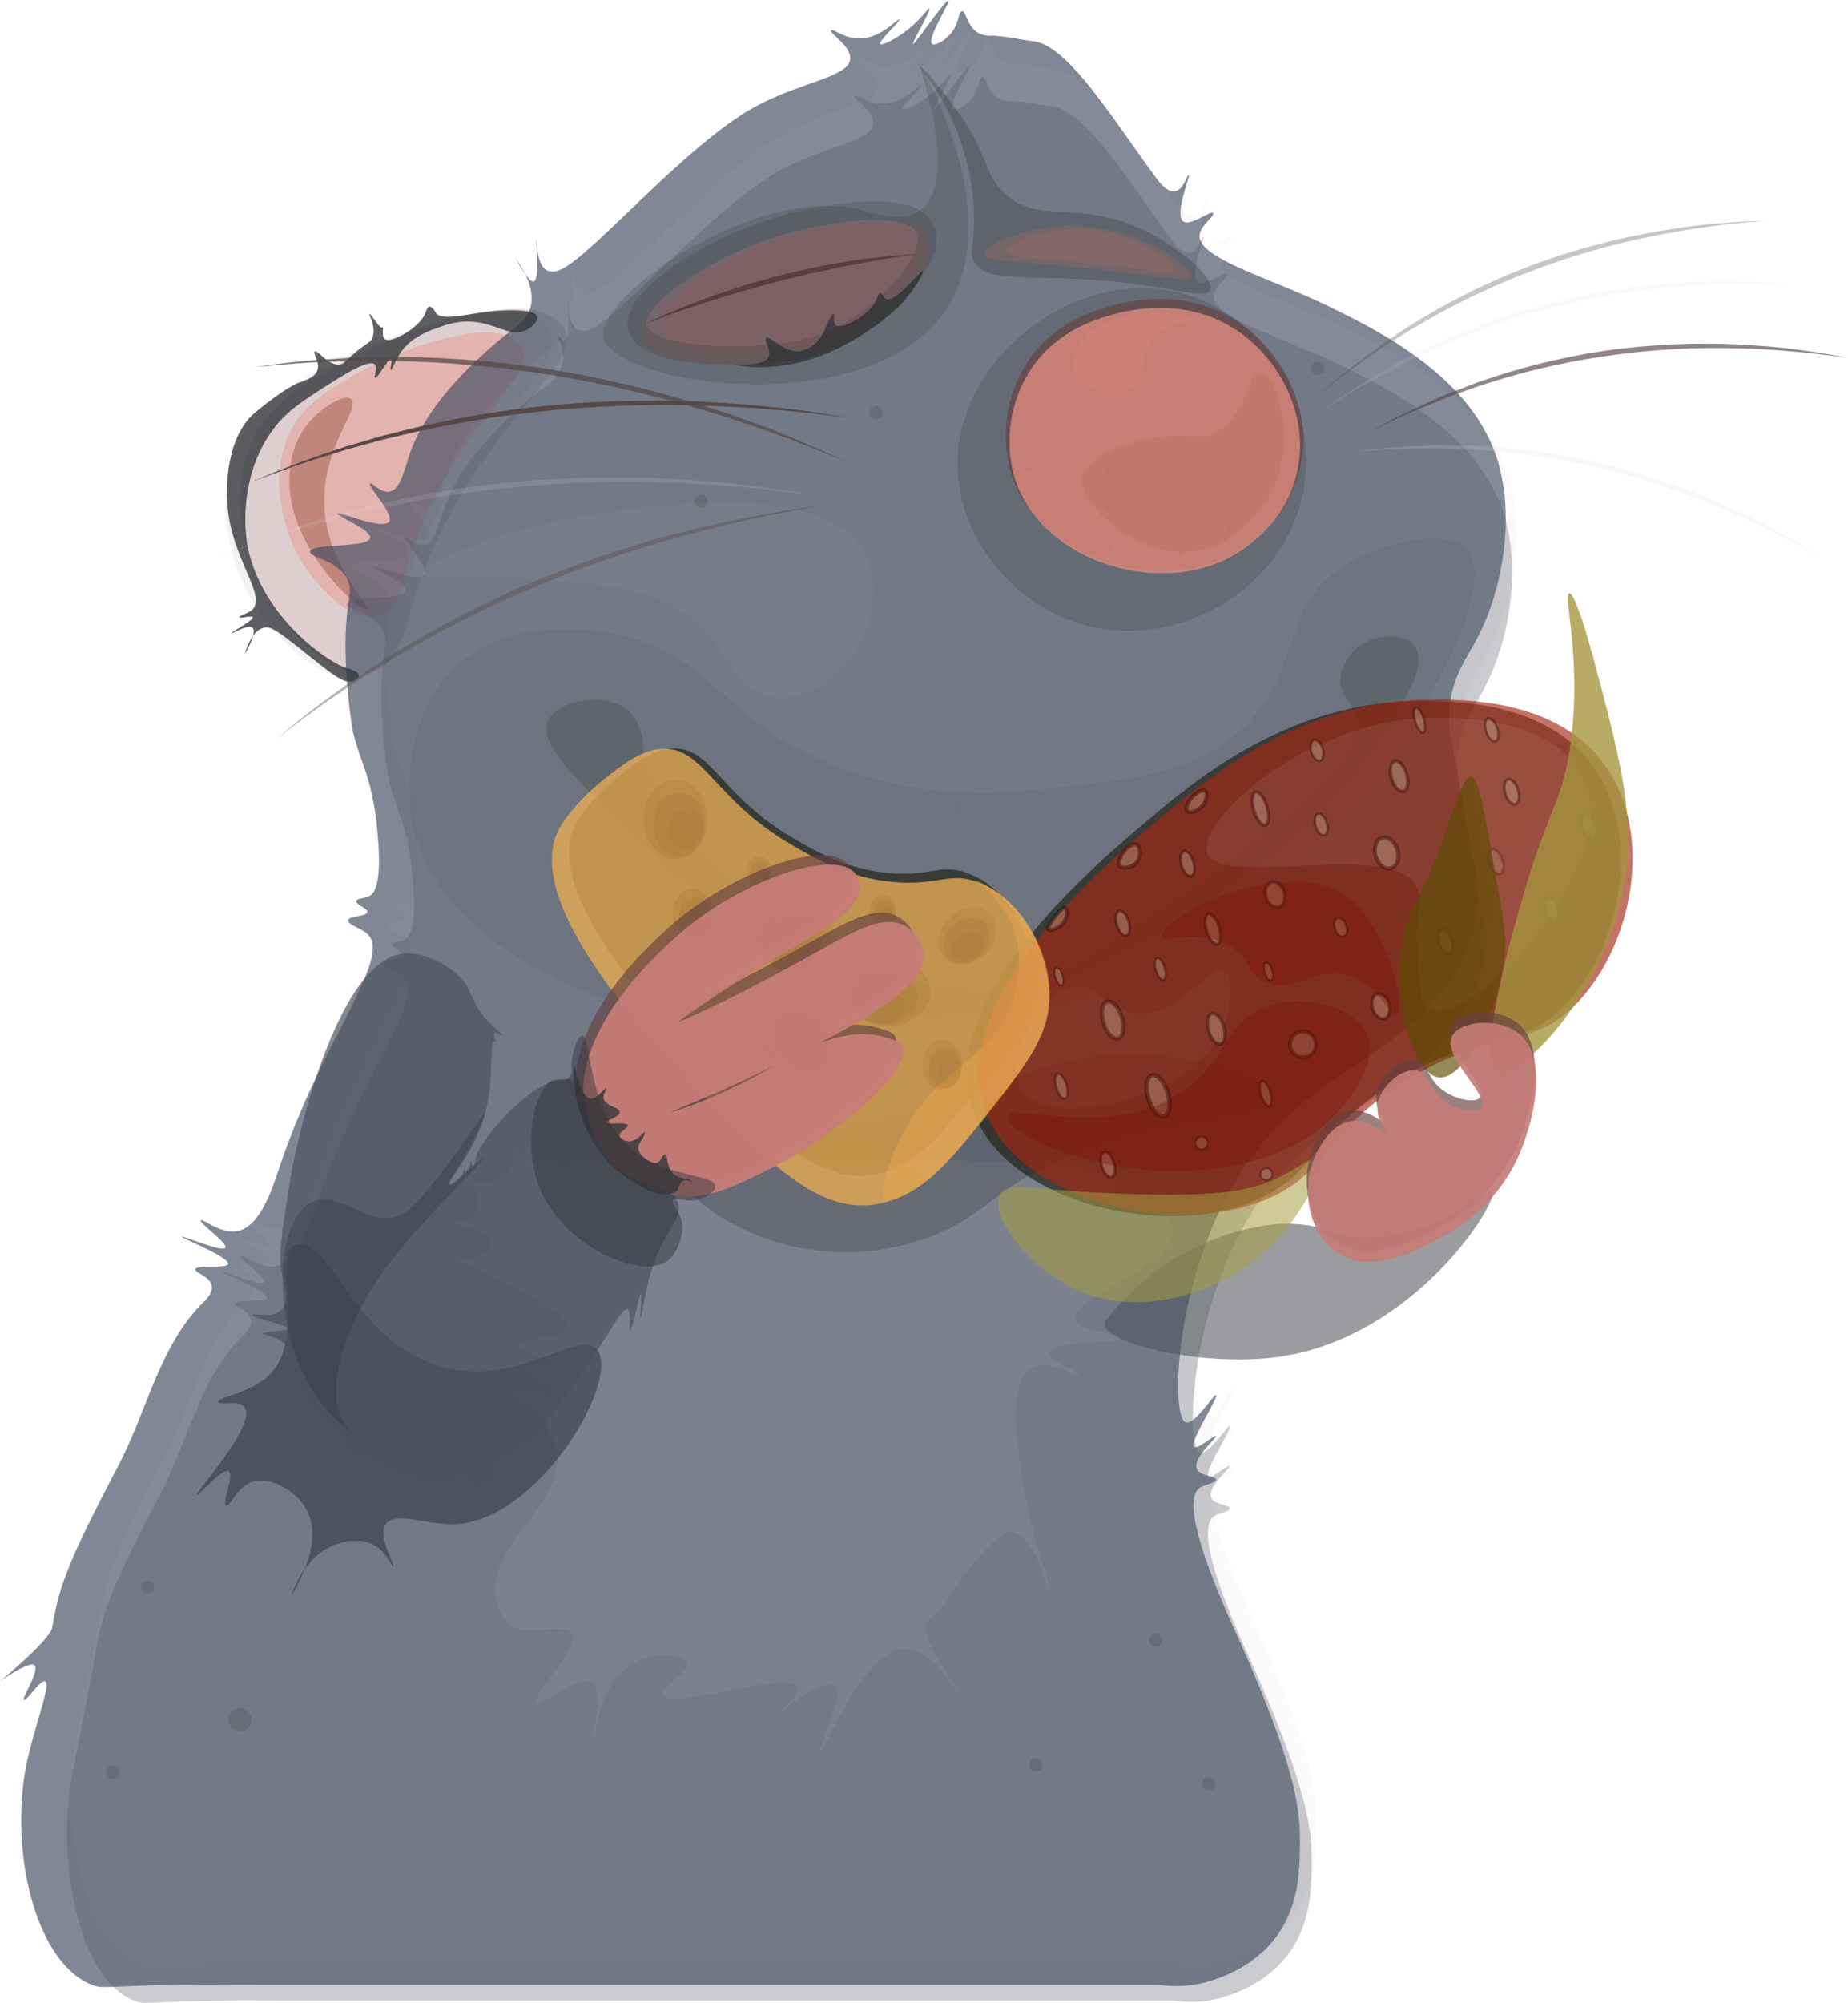<svg
  class="remy"
  xmlns="http://www.w3.org/2000/svg"
  viewBox="0 0 694.83 752.84"
>
              <g id="body">
                <path
      d="M609,524c2.8,3.33-28.67,54.62-80,62-28.61,4.11-65.52-5.1-65.76-12.15A2.92,2.92,0,0,1,464,572c30-37.46,69-36,69-36,15.76.59,15.4,5.44,30,5C591,540.15,607.18,521.83,609,524Z"
      transform="translate(-48 -76)"
      style="fill: #33353b;opacity: 0.49"
    />
                <g>
                  <path
        d="M259.5,198.5c-11.82-16.34-64.76,1.71-94,20-11.45,7.16-17.14,13-21,20-14.66,26.46.79,56.75,2,59,9.1,16.9,28.7,35.53,42,31,8.93-3,11.87-15.44,14-23C221.18,239.06,270.53,213.75,259.5,198.5Z"
        transform="translate(-48 -76)"
        style="fill: #b78484;opacity: 0.34"
      />
                  <path
        d="M254,199.72c-11.81-16.34-64.76,1.71-94,20-11.45,7.16-17.14,13-21,20-14.65,26.46.79,56.75,2,59,9.1,16.9,28.7,35.53,42,31,8.93-3,11.88-15.44,14-23C215.64,240.28,265,215,254,199.72Z"
        transform="translate(-48 -76)"
        style="fill: #b3b3b3;opacity: 0.17"
      />
                  <path
        d="M243.81,206c-8.85-12.76-48.49,1.33-70.39,15.61-8.57,5.59-12.83,10.17-15.72,15.61-11,20.65.59,44.3,1.5,46,6.81,13.19,21.48,27.74,31.45,24.2,6.68-2.37,8.89-12,10.48-17.95C215.12,237.64,252.07,217.89,243.81,206Z"
        transform="translate(-48 -76)"
        style="fill: #ef7f73;opacity: 0.34"
      />
                  <path
        d="M186,305c-2.16,1.52-31.88-24.23-29-52,.36-3.51,1.26-11.16,7-18,4.93-5.87,13.38-11.11,16-9,3.62,2.91-8.77,15.86-10,35C168.36,286.5,187.76,303.76,186,305Z"
        transform="translate(-48 -76)"
        style="fill: #843924;opacity: 0.37"
      />
                </g>
                <path
      d="M57.84,739.89C60.59,725.84,67.36,709,65,708c-1.74-.76-7.1,7.59-8,7s6-11.15,4-13-13,6-13,6,18.85-15.54,19.62-20.19c0,0,0-.22.08-.5.19-1.08.58-3.35,1.22-6.21,1.24-5.61,2.41-9.1,2.41-9.1,2.84-7.64,4.46-13.21,21.2-45.13,10.72-20.45,15.51-45.27,32-61.41.74-.72,3.59-3.38,3.08-6.16-.66-3.59-6.44-4.79-6.16-6.16.4-1.91,11.79-.16,12.32-2,.69-2.48-17.65-9.77-17.45-10.26s15.38,6,16.42,4.1c.93-1.68-9.93-9.22-9.23-10.26.56-.84,7.15,5,13.34,4.11,9-1.29,13.59-16.29,16.19-24,16.22-48.38,42.78-79.11,33.06-87.81-2.35-2.09-7.52-3.55-7.19-5.13s7-1.38,7.19-3.07c.2-1.43-4.34-2.67-4.11-4.11.19-1.16,3-.8,5.13-2.05,1.08-.64,4.73-3.36,2.86-23a105.8,105.8,0,0,0-2.73-17.5c-2.12-8.44-4.8-13.56-6.62-21.49h0a212.9,212.9,0,0,1-2.74-31.37c0-18.82,3.66-21.39,0-26.68-4.62-6.69-13.67-7.11-13.34-9.24.5-3.28,21.81-1.27,22.57-5.13.63-3.14-12.7-8.3-12.31-9.23s17.24,6.44,19.5,3.07c2-3-8.25-13.37-7.19-14.36.64-.6,3.87,3.54,7.19,3.08,4.37-.61,5.8-8.82,8.2-15.39,8.12-22.21,33.2-41.68,39-46.18,1.69-1.31,4.77-3.61,5.93-7.62,2.54-8.77-6.09-19-5.93-19.06s5.09,9.84,7.18,9.24c2.41-.7.69-15.37,1-15.39s-.17,9.26,4.1,11.28a5.63,5.63,0,0,0,4.1,0c10.51-3.32,42.89-41.94,69.56-58.92,18.92-12,40.54-13.19,40.24-21.11-.19-4.75-8-9.21-7.19-10.26.62-.83,4.65,2.93,10.26,3.08,8.41.22,14.88-7.77,15.39-7.19s-8,8.22-7.18,9.24c.58.76,6.3-2,11.29-6.16,4.55-3.83,6.76-7.46,7.18-7.18.79.51-6.72,13-6.15,13.34s12.48-17,13.33-16.42-8.35,14.65-6.15,16.42c1.07.86,4.86-1.23,7.18-4.1,3.16-3.91,2.58-8,4.1-8.21s1.77,5.74,6.16,8.21a10.12,10.12,0,0,0,5.13,1c5.18.15,10.25,1.46,15.39,2.05,13,1.49,28.92,27.82,46.18,51.31,1.18,1.6,4.23,5.67,7.18,5.13,3.21-.59,4.65-6.33,5.13-6.16.78.29-5.51,14.86-2.05,17.45,2.73,2,10.32-4.29,11.28-3.08.77.95-4.73,4.48-5.13,8.21-.91,8.7,26.29,16,48.23,26.67,18.42,9,53.53,26,63.62,57.46,6.16,19.21,3.11,44.16-5.13,62.6-5.35,11.94-10.7,16.3-12.54,29.31-1.49,10.63,2,19.64,5.08,38.45,4.8,29.09,8,33.58,3.13,48.77-15.74,49-65.9,43.88-94.4,102.61-17.54,36.16-18.61,78.67-13.12,80.47,3.17,1,10.64-10.75,11.29-10.26,1.11.85-10.27,17.85-8.21,19.5,1.33,1.06,7.68-4.71,8.21-4.11s-8.88,8.19-7.18,12.32c1.18,2.86,7.14,2.57,7.18,4.1,0,1.3-4.21,1.68-6.16,3.08-8.06,5.81,7.5,40.87,13.48,54.06,24.14,53.17,24.23,69,24.27,78.39,0,10.93-.12,26.53-11.07,38.91-11.1,12.55-27.45,15.2-28.73,15.39a46,46,0,0,1-13.34,0H146.08c-9.92,0-19.84-.15-29.76,0-28.85.43-29.62,1.7-33.86,0C61.1,813.41,51.63,771.58,57.84,739.89Z"
      transform="translate(-48 -76)"
      style="fill: #3e4a60;opacity: 0.66"
    />
                <path
      d="M76,734c1.47-9.57,8-41.41,9.54-50.76.1-.66.52-3.18,1.26-6.54,1.21-5.47,2.35-8.86,2.35-8.86,2.77-7.45,4.35-12.87,20.66-44C120.26,603.92,124.92,579.73,141,564c.72-.7,3.5-3.29,3-6-.64-3.5-6.28-4.66-6-6,.38-1.86,11.49-.16,12-2,.67-2.42-17.2-9.52-17-10s15,5.83,16,4c.91-1.64-9.68-9-9-10,.55-.82,7,4.86,13,4,8.76-1.26,13.25-15.87,15.78-23.43,15.81-47.15,41.69-77.1,32.22-85.57-2.28-2-7.33-3.47-7-5,.36-1.68,6.77-1.35,7-3,.19-1.39-4.23-2.6-4-4,.19-1.13,3-.78,5-2,1.05-.63,4.61-3.28,2.78-22.43a102.92,102.92,0,0,0-2.65-17.05c-2.07-8.22-4.68-13.21-6.46-20.94h0A207.5,207.5,0,0,1,193,324c-.05-18.33,3.57-20.84,0-26-4.5-6.52-13.32-6.92-13-9,.49-3.2,21.26-1.24,22-5,.61-3.06-12.38-8.09-12-9s16.8,6.28,19,3c2-2.91-8-13-7-14,.62-.58,3.77,3.45,7,3,4.27-.6,5.66-8.6,8-15,7.91-21.65,32.35-40.61,38-45,1.65-1.28,4.65-3.52,5.78-7.43,2.47-8.55-5.93-18.48-5.78-18.57s5,9.59,7,9c2.35-.68.68-15,1-15s-.16,9,4,11a5.52,5.52,0,0,0,4,0c10.24-3.24,41.8-40.88,67.78-57.43C357.22,116.83,378.3,115.71,378,108c-.18-4.63-7.77-9-7-10,.6-.8,4.53,2.85,10,3,8.19.22,14.5-7.57,15-7s-7.76,8-7,9c.56.74,6.14-1.9,11-6,4.43-3.74,6.59-7.27,7-7,.76.5-6.55,12.65-6,13s12.17-16.52,13-16-8.14,14.28-6,16c1.05.84,4.73-1.2,7-4,3.08-3.81,2.51-7.76,4-8s1.72,5.6,6,8a9.85,9.85,0,0,0,5,1c5,.14,10,1.42,15,2,12.65,1.45,28.19,27.11,45,50,1.15,1.56,4.13,5.53,7,5,3.13-.57,4.53-6.17,5-6,.76.28-5.37,14.48-2,17,2.66,2,10.06-4.17,11-3,.75.93-4.62,4.37-5,8-.89,8.48,25.62,15.6,47,26,18,8.73,52.17,25.36,62,56,6,18.72,3,43-5,61-5.21,11.64-10.43,15.88-12.22,28.57-1.46,10.36,1.93,19.14,5,37.47,4.68,28.35,7.81,32.73,3,47.53-15.34,47.79-64.23,42.76-92,100C496.69,564.81,495.65,606.24,501,608c3.09,1,10.37-10.48,11-10,1.08.83-10,17.39-8,19,1.29,1,7.48-4.58,8-4s-8.66,8-7,12c1.15,2.79,7,2.51,7,4,0,1.26-4.11,1.64-6,3-7.86,5.66,7.3,39.83,13.14,52.69,23.52,51.81,23.61,67.25,23.64,76.4.05,10.64-.11,25.84-10.78,37.91-10.82,12.23-26.76,14.82-28,15a44.41,44.41,0,0,1-13,0H162c-9.67,0-19.33-.14-29,0-28.12.42-28.87,1.66-33,0C78.75,805.47,71.71,761.83,76,734Z"
      transform="translate(-48 -76)"
      style="fill: #b3b3b3;opacity: 0.07"
    />
                <path
      d="M74.38,748c1.47-9.57,8-41.41,9.53-50.76.11-.66.52-3.18,1.27-6.54,1.21-5.47,2.35-8.86,2.35-8.86,2.77-7.45,4.35-12.87,20.66-44,10.44-19.93,15.11-44.12,31.19-59.85.72-.7,3.49-3.29,3-6-.64-3.5-6.28-4.66-6-6,.38-1.86,11.48-.16,12-2,.67-2.42-17.2-9.52-17-10s15,5.83,16,4c.91-1.64-9.68-9-9-10,.55-.82,7,4.86,13,4,8.76-1.26,13.25-15.87,15.78-23.43,15.81-47.15,41.69-77.1,32.22-85.57-2.29-2-7.33-3.47-7-5,.36-1.68,6.77-1.35,7-3,.19-1.39-4.23-2.6-4-4,.18-1.13,3-.78,5-2,1.05-.63,4.61-3.28,2.78-22.43a102.92,102.92,0,0,0-2.65-17.05c-2.07-8.22-4.69-13.21-6.46-20.94h0A207.5,207.5,0,0,1,191.38,338c0-18.33,3.56-20.84,0-26-4.51-6.52-13.32-6.92-13-9,.49-3.2,21.25-1.24,22-5,.6-3.06-12.38-8.09-12-9s16.8,6.28,19,3c2-2.91-8-13-7-14,.62-.58,3.77,3.45,7,3,4.26-.6,5.66-8.6,8-15,7.91-21.65,32.35-40.61,38-45,1.65-1.28,4.65-3.52,5.78-7.43,2.47-8.55-5.93-18.48-5.78-18.57s5,9.59,7,9c2.35-.68.67-15,1-15s-.17,9,4,11a5.53,5.53,0,0,0,4,0c10.24-3.24,41.8-40.88,67.78-57.43,18.44-11.74,39.52-12.86,39.22-20.57-.18-4.63-7.77-9-7-10,.6-.8,4.53,2.85,10,3,8.19.22,14.49-7.57,15-7s-7.76,8-7,9c.56.74,6.14-1.9,11-6,4.43-3.74,6.59-7.27,7-7,.76.5-6.56,12.65-6,13s12.17-16.52,13-16-8.14,14.28-6,16c1,.84,4.73-1.2,7-4,3.08-3.81,2.51-7.76,4-8s1.72,5.6,6,8a9.83,9.83,0,0,0,5,1c5,.14,10,1.42,15,2,12.65,1.45,28.18,27.11,45,50,1.15,1.56,4.13,5.53,7,5,3.12-.57,4.53-6.17,5-6,.76.28-5.38,14.48-2,17,2.66,2,10.06-4.17,11-3,.74.93-4.62,4.37-5,8-.89,8.48,25.62,15.6,47,26,18,8.73,52.16,25.36,62,56,6,18.72,3,43-5,61-5.21,11.64-10.43,15.88-12.22,28.57-1.46,10.36,1.92,19.14,5,37.47,4.68,28.35,7.8,32.73,3,47.53-15.34,47.79-64.23,42.76-92,100C495.06,578.81,494,620.24,499.38,622c3.08,1,10.37-10.48,11-10,1.08.83-10,17.39-8,19,1.29,1,7.48-4.58,8-4s-8.66,8-7,12c1.15,2.79,7,2.51,7,4,0,1.26-4.11,1.64-6,3-7.86,5.66,7.3,39.83,13.14,52.69,23.51,51.81,23.61,67.25,23.64,76.4.05,10.64-.11,25.84-10.78,37.91-10.82,12.23-26.76,14.82-28,15a44.41,44.41,0,0,1-13,0h-329c-9.67,0-19.34-.14-29,0-28.12.42-28.88,1.66-33,0C77.13,819.47,70.09,775.83,74.38,748Z"
      transform="translate(-48 -76)"
      style="fill: #4b5160;opacity: 0.3"
    />
                <path
      d="M394,101c.72-.17,32.84,56.08,10,91-28.33,43.33-125,28.86-129,11-3.58-15.89,58.65-58.41,97-48,6.84,1.86,15.65,4.65,22,0C409.11,143.92,393.38,101.15,394,101Z"
      transform="translate(-48 -76)"
      style="fill: #191a0d;opacity: 0.14"
    />
                <path
      d="M408,250c-.16,27.3,20.41,53.6,48,61,34.8,9.33,74.66-13.08,82-50,6.44-32.4-14.37-64.78-43-74C455.05,174.14,408.24,209.06,408,250Z"
      transform="translate(-48 -76)"
      style="fill: #191a0d;opacity: 0.15"
    />
                <path
      d="M429.14,256.73c-5.49-14.3-3.56-32.48,6.14-46.07s23.93-17.79,29.69-19.45c4.77-1.38,28.24-8.16,49.13,6.14,16.59,11.36,28,33.55,22.52,55.28-5.49,21.91-25.11,31.57-27.64,32.76C481.1,298.56,440.15,285.45,429.14,256.73Z"
      transform="translate(-48 -76)"
      style="fill: #664040;opacity: 0.66"
    />
                <path
      d="M430.5,258.5c-5.36-14-3.48-31.73,6-45s23.38-17.38,29-19c4.67-1.35,27.59-8,48,6,16.21,11.09,27.32,32.77,22,54-5.36,21.4-24.54,30.84-27,32C481.26,299.36,441.26,286.56,430.5,258.5Z"
      transform="translate(-48 -76)"
      style="fill: #ea8f81;opacity: 0.74"
    />
                <path
      d="M414,174c4.12,8,18.84,5.69,42,7,31.05,1.75,45.14,8.22,47,4s-10-14.56-22-21c-26.69-14.33-42.27-2.26-56-16-7.8-7.8-4.41-13.33-19-33-5.53-7.46-11.55-14.34-12-14s5.83,7.06,11,18c2.23,4.72,10.76,22.78,9,45C413.53,170,412.69,171.45,414,174Z"
      transform="translate(-48 -76)"
      style="fill: #191a0d;opacity: 0.22"
    />
                <path
      d="M295.5,199.5c-2.71-10.16,24.35-27.78,49-35,15.85-4.64,44.16-8.91,49,1,4.21,8.61-10.43,25.6-24,34-11.75,7.28-23.06,8.34-31,9C325.31,209.59,298,208.88,295.5,199.5Z"
      transform="translate(-48 -76)"
      style="fill: #8f5c5c;opacity: 0.33"
    />
                <path
      d="M426.51,170.69c.28,2.31,9.34,1.6,40.56,5.18,17.73,2,21.95,3.09,22.44,1.73,1-2.85-14.88-14.59-33.66-15.54C440.68,161.3,426.15,167.7,426.51,170.69Z"
      transform="translate(-48 -76)"
      style="fill: #a36a65;opacity: 0.33"
    />
                <path
      d="M418,171.71c.34,2.86,11.55,2,50.17,6.41,21.94,2.52,27.16,3.82,27.76,2.14,1.27-3.52-18.41-18-41.63-19.22C435.54,160.09,417.56,168,418,171.71Z"
      transform="translate(-48 -76)"
      style="fill: #a36a65;opacity: 0.33"
    />
                <path
      d="M289.08,202.53c-3-11.2,26.86-30.65,54.05-38.61,17.49-5.12,48.72-9.83,54.06,1.1,4.64,9.5-11.51,28.24-26.48,37.51-13,8-25.43,9.2-34.2,9.93C322,213.66,291.84,212.88,289.08,202.53Z"
      transform="translate(-48 -76)"
      style="fill: #8f5c5c;opacity: 0.33"
    />
                <g style="opacity: 0.52">
                  <path
        d="M291,197.54a254.6,254.6,0,0,1,24.45-10.13c8.31-3,16.78-5.54,25.34-7.74s17.21-4,25.94-5.37A250.31,250.31,0,0,1,393,171.46q-13.09,1.89-26,4.37c-8.63,1.69-17.21,3.58-25.72,5.78s-16.95,4.62-25.33,7.27S299.24,194.46,291,197.54Z"
        transform="translate(-48 -76)"
        style="fill: #381e1a"
      />
                </g>
                <path
      d="M345,213c-12,2.17-21,.23-21,0s11.11,1.19,13-3c1.2-2.66-2-6.09-1-7,1.41-1.27,6.88,6,13,5,3.26-.55,7.05-3.51,8.63-7.08.5-1.14,2.7-6.44,3.76-7,.85-.44-.83,3.92,1.5,4.61,2.74.81,10.33-3.67,13.38-7.72,1.77-2.35,1.62-4,2.53-4.64,1.09-.72,1.11,2.19,2.86,2.39,3.81.45,12.57-11.13,13.29-10.79.52.25-2.49,6.86-9.05,13.51-.66.66-1.44,1.38-2.6,2.39A95.75,95.75,0,0,1,365,206,71.12,71.12,0,0,1,345,213Z"
      transform="translate(-48 -76)"
      style="fill: #33353b;opacity: 0.79"
    />
                <path
      d="M287.68,199.33c-3-11.2,26.86-30.65,54.05-38.61,17.49-5.12,48.72-9.83,54.06,1.1,4.64,9.5-11.5,28.24-26.48,37.51-13,8-25.43,9.2-34.19,9.93C320.56,210.47,290.44,209.68,287.68,199.33Z"
      transform="translate(-48 -76)"
      style="fill: none;stroke: #191a0d;stroke-miterlimit: 10;stroke-width: 7px;opacity: 0.14"
    />
                <path
      d="M482.59,240.52c-6.16.94-23.1,4.6-27.47,14.13a2.08,2.08,0,0,0-.12.35c-2.47,9.34,19.82,31.59,43,28,19.21-3,28.13-22,29-24,8.49-19.66.42-42.64-5-43-4.76-.32-4.78,17-18,23C497.71,241.85,496.85,238.33,482.59,240.52Z"
      transform="translate(-48 -76)"
      style="fill: #a24f35;opacity: 0.14"
    />
                <path
      d="M475,221c4.7-4,.84-10.25,6-17,5.82-7.62,16.14-6.78,16-8-.26-2.17-33-6.5-43,9-.56.87-3.91,6.26-2,11C454.94,223.33,469.15,226,475,221Z"
      transform="translate(-48 -76)"
      style="fill: #ea8f81;opacity: 0.15"
    />
                <path
      d="M363,329c12.65-11.36,16.83-32.22,10-45-13.62-25.51-67.56-19-92-16-40,4.85-75,19.52-74,24,.62,2.86,16.44-.93,47,2,25,2.4,37.52,3.6,49,11,20,12.9,20,30.78,36,33C351.1,339.68,361,330.81,363,329Z"
      transform="translate(-48 -76)"
      style="fill: #d8d8d8;opacity: 0.03"
    />
                <path
      d="M239.13,686.53a25.09,25.09,0,0,1-4.08-7.29c-.14-.4-.24-.77-.34-1.14-5.34-20.06,26-36.66,22.58-56.66-2.26-13.43-18.56-20.3-17-23.43,1.43-2.8,14.33,2.91,14.87,1.32s-10.3-6.7-9.63-9.31c.57-2.23,9.16-1,9.31-2.13.18-1.43-12.66-3.7-12.58-6.14.08-2.88,18-2.43,18.7-6.72,1.26-7.77-44.12-26-43.86-26.79a19.49,19.49,0,0,0,4.94,1c5.21.06,11-3.45,10.87-6.16-.16-4.26-14.87-6.75-14.65-7.84.12-.62,4.52,1.19,7.15-1.39,2.29-2.26,2.68-7.35,1.07-10.58-1.45-2.88-4.28-3.87-4.12-4.22s3,1.69,6.33,1.84c5.8.28,12.28-5.24,12.42-10.19.07-2.48-1.44-4.83-1.25-4.94s1.56,4.16,3.41,4.2c2.17,0,3.74-5.84,4.45-5.57.52.2-.58,3.2-.17,4.9,1.82,7.44,35.59,1.08,67.52.32,7.42-.18,8.46.06,19.32.69,0,0,1.3.11,17.54.89,27.52,1.32,115.07-1,116.16,10.46.25,2.61-4,5.56-3.09,7.25,1.27,2.27,10-1.44,10-1.3s-6.6,2.26-6.49,3c.16,1.13,14-3.46,18.91,3.6A8.08,8.08,0,0,1,489,538c1.26,13.5-38.11,25.44-36.73,33.71.85,5.15,16.9,5.31,16.81,7.1-.13,2.28-25.88,1.19-26.48,5.64-.42,3.08,11.45,7.16,11.08,8.54-.29,1-11.95-6.82-18.4-2.26-9.08,6.42-4,34.59-2.09,45.52,3.63,20.3,10.38,37.78,9.68,38.13s-5.93-22.08-14.67-22.55c0,0-7.27-.4-23.54,25.07,0,.06-.24.38-.53.8a27.88,27.88,0,0,1-2.4,3c-2.12,2.36-4.4,3.83-5.12,4.87-3.65,5.28,13.34,28,12.85,28.51s-9.69-18.08-20.84-18.27c-16.53-.29-30.67,39.82-32.32,38.79-1.23-.76,9.34-21,5.58-24.87-4.71-4.82-29.78,17.84-30,17.51s17.18-12.48,15.74-16.9c-2.24-6.86-48.58,8.77-50.34,2.65-.87-3,9.89-8.14,8.93-11.68-1-3.72-14.94-5.34-23.79,2.46-9.39,8.29-10.47,24.9-11.26,24.68s4.09-15.77-.29-19.62c-5-4.44-19.47,9.22-21.09,6.91-1.82-2.6,16-20.35,13.2-25.7C260.61,685.63,243.37,691.53,239.13,686.53Z"
      transform="translate(-48 -76)"
      style="fill: #d8d8d8;opacity: 0.09"
    />
                <path
      d="M175.34,218.14c-12.72,8-19.08,11.92-24.34,18.86-14.41,19-10.29,42.49-10,44,5.17,27,30.56,44.05,37,46,.79.24,5,1.37,5,3,0,.92-1.3,1.71-2,2-3.57,1.48-8.39-2.83-20-12-9-7.15-11.42-8.73-14-8-4.88,1.37-7,10-7,10s4.83-8.22,3-10c-1.61-1.56-7.83,2.33-8,2s8.44-4.91,8-6c-.31-.76-4.81.57-5,0s3.36-1.33,5-3c4.83-4.93-6.37-17.61-9-35-1.79-11.81-.33-30.48,10-39,11.22-9.26,16-11,16-11,2.64-1,6.39-2,7.34-4.86,1-3.08-1.8-6.39-1-7,1.07-.8,5.27,5.64,9.66,4.86,1.32-.24,1.34-.89,5-4,5-4.26,6.19-4.06,7-6,1.64-3.92-1.44-8.83-1-9s3.46,5.43,4.73,5.08c0,0,.09-.05.15,0,.48.2-.8,4,1.35,4.62,2.74.82,10.33-3.67,13.38-7.72,1.77-2.34,1.63-4,2.53-4.63a.49.49,0,0,1,.38-.11c1.17.15,2.16,2,2.48,2.5,1.91,3,12.29.15,21-.72,5.49-.55,16.15-.89,17,2,.43,1.47-1.67,3.81-4,5-6.84,3.5-12.79-4.29-25-3a30.78,30.78,0,0,0-7.36,1.83c-4.28,1.47-10.59,3.65-14.64,9.17-2.47,3.36-3.52,7.17-4,7s.66-3.72,0-4c-1-.43-5.06,7.42-6,7-.62-.28,1.18-3.76,0-5C187.08,211,178.48,216.19,175.34,218.14Z"
      transform="translate(-48 -76)"
      style="fill: #33353b;opacity: 0.79"
    />
                <path
      d="M344,544c3.57,1,28.79,7.29,56-4,11.43-4.74,17.58-10.26,24-15,45.5-33.6,100.93-26,102-36,.45-4.26-12.52-11.46-32-15-57.47-10.45-76.16,23.86-137,24h0c-3.34-5.17-43.56-66.6-62-59-13.35,5.5-15.5,47.26,3.19,74.61C313.29,535.71,337.07,542.15,344,544Z"
      transform="translate(-48 -76)"
      style="fill: #33353b;opacity: 0.3"
    />
              </g>
              <g id="face-shadow" style="opacity: 0.31">
                <path
      d="M278,314c38.15,6.95,40.43,33,84,50,34.75,13.55,66.63,10,84,8,30.05-3.39,52.58-5.92,70-23,21.82-21.39,13.4-45.07,37-60,15.41-9.75,40-14.79,47-6,16,20-48.54,134.36-153,171-98.09,34.41-223-2.53-242-61-6.22-19.19-3.75-49.06,14-66C239.37,307.55,271.72,312.86,278,314Z"
      transform="translate(-48 -76)"
      style="fill: #191a0d;opacity: 0.21"
    />
                <path
      d="M254,347c3.4-7.85,21.52-11,30-4,5.58,4.61,5.8,12.65,6,15,2.57,30.89,66.72,95.82,135,90,19.13-1.63,43.41-18.8,92-53,7.72-5.44,46.77-33.34,41-50-1.61-4.65-6.43-7.57-6-14s5.86-13,13-15c4.57-1.27,12-1.25,15,3,3.87,5.43-1.31,15.1-4,20-34.54,62.77-110,97-110,97-31.18,14.92-46.77,22.38-68,22-41.91-.74-70.08-27.91-123-79C258.05,362.64,251.27,353.31,254,347Z"
      transform="translate(-48 -76)"
      style="fill: #191a0d;opacity: 0.62"
    />
              </g>
              <g id="food">
                <path
      d="M300.35,357.36c15-1.13,18.39,17.64,45.85,33.69,8.55,5,19.79,11.57,35.56,13.1s19.81-3.64,29.94,0c14.29,5.14,24.59,22.36,25.27,38.36.63,15-7.39,25.11-22,43.51-13.12,16.54-22.35,28.17-37.9,31.35-21.38,4.37-40.05-15.59-65-41.64C298.27,461.36,251,412,264.33,385.9c2.45-4.78,8.61-12,15.9-17.78C287.32,362.56,293.26,357.9,300.35,357.36Z"
      transform="translate(-48 -76)"
      style="fill: #191a0d;opacity: 0.62"
    />
                <path
      d="M521.63,526.57c-35.51,16.18-93.72,1.41-107-31-17.35-42.32,44.77-94.37,67-113,17.73-14.86,51.7-42.53,99-43,14.92-.15,48.33.19,66,24,19.63,26.46,10.56,69.67-11,91-17.41,17.22-30.58,7.92-63,28C541.58,501.79,543.51,516.6,521.63,526.57Z"
      transform="translate(-48 -76)"
      style="fill: #191a0d;opacity: 0.62"
    />
                <path
      d="M269,402c14.51,52.74,98.49,98.47,116,108,2.74,1.49,9.28,5,9,9-.39,5.63-13.95,11.08-26,10-2.92-.26-10.8-1.36-29-16-6.48-5.21-12.63-10.82-27-26-13.49-14.25-20.24-21.38-28-31-13.33-16.53-19.55-27.25-24-38-4.79-11.57-5.22-17.56-4-23,.39-1.75,2.63-11.72,11-18h0A69.27,69.27,0,0,0,269,402Z"
      transform="translate(-48 -76)"
      style="fill: #643306;opacity: 0.15"
    />
                <path
      d="M429,451c1-3.35,4.22-14.44,0-26-4.45-12.17-14.49-17.52-14-18,.74-.72,20.07,10.22,26,30a42.23,42.23,0,0,1,1,21c-1.18,5.45-3.26,9.36-6,14a236,236,0,0,1-39,47,44.06,44.06,0,0,1-9,6c-3.36,1.74-5.76,2.82-7,2-2.82-1.85.91-13.44,5-22C400.11,475.45,421.56,475.5,429,451Z"
      transform="translate(-48 -76)"
      style="fill: #b67e2e;opacity: 0.55"
    />
                <path
      class="strawberry"
      d="M526,526c-35.51,16.18-93.71,1.41-107-31-17.35-42.32,44.77-94.37,67-113,17.73-14.85,51.7-42.53,99-43,14.92-.15,48.33.19,66,24,19.63,26.46,10.56,69.67-11,91-17.41,17.22-30.57,7.92-63,28C546,501.22,547.88,516,526,526Z"
      transform="translate(-48 -76)"
      style="fill: #a52713;opacity: 0.65"
    />
                <path
      class="cheese"
      d="M296.5,357.5c16-1.21,19.65,18.85,49,36,9.14,5.34,21.15,12.36,38,14s21.18-3.89,32,0c15.27,5.49,26.28,23.9,27,41,.67,16-7.89,26.83-23.5,46.5-14,17.67-23.89,30.1-40.5,33.5-22.85,4.68-42.8-16.66-69.5-44.5-14.73-15.36-65.3-68.09-51-96,2.62-5.11,9.2-12.88,17-19C282.57,363.06,288.92,358.07,296.5,357.5Z"
      transform="translate(-48 -76)"
      style="fill: #f2b357;opacity: 0.74"
    />
                <g style="opacity: 0.54">
                  <g>
                    <ellipse
          cx="254"
          cy="308"
          rx="12"
          ry="15"
          style="fill: #643306;opacity: 0.15"
        />
                    <ellipse
          cx="255.36"
          cy="309.97"
          rx="9.64"
          ry="11.97"
          style="fill: #643306;opacity: 0.13"
        />
                    <ellipse
          cx="305.84"
          cy="387.61"
          rx="8.03"
          ry="6.43"
          transform="translate(-194.01 510.64) rotate(-75.5)"
          style="fill: #643306;opacity: 0.1"
        />
                  </g>
                  <g>
                    <ellipse
          cx="411.73"
          cy="427.78"
          rx="11.88"
          ry="9.51"
          transform="translate(-229.95 344.41) rotate(-45.38)"
          style="fill: #643306;opacity: 0.15"
        />
                    <ellipse
          cx="411.4"
          cy="429.64"
          rx="9.48"
          ry="7.64"
          transform="translate(-231.38 344.73) rotate(-45.38)"
          style="fill: #643306;opacity: 0.13"
        />
                    <ellipse
          cx="411.89"
          cy="431.95"
          rx="6.36"
          ry="5.09"
          transform="translate(-211.31 196.64) rotate(-30.88)"
          style="fill: #643306;opacity: 0.1"
        />
                  </g>
                  <g>
                    <ellipse
          cx="354.43"
          cy="400.36"
          rx="7.49"
          ry="9.36"
          style="fill: #643306;opacity: 0.15"
        />
                    <ellipse
          cx="355.28"
          cy="401.58"
          rx="6.01"
          ry="7.46"
          style="fill: #643306;opacity: 0.13"
        />
                    <ellipse
          cx="404.83"
          cy="478.61"
          rx="5.01"
          ry="4.01"
          transform="translate(-207.91 674.69) rotate(-75.5)"
          style="fill: #643306;opacity: 0.1"
        />
                  </g>
                  <g>
                    <ellipse
          cx="382.95"
          cy="449.71"
          rx="15"
          ry="12"
          transform="translate(-131.95 11.92) rotate(-11.81)"
          style="fill: #643306;opacity: 0.15"
        />
                    <ellipse
          cx="381.3"
          cy="451.45"
          rx="11.97"
          ry="9.64"
          transform="translate(-132.34 11.62) rotate(-11.81)"
          style="fill: #643306;opacity: 0.13"
        />
                    <ellipse
          cx="380.2"
          cy="454.21"
          rx="6.43"
          ry="8.03"
          transform="translate(-139.35 736.68) rotate(-87.31)"
          style="fill: #643306;opacity: 0.1"
        />
                  </g>
                  <g>
                    <ellipse
          cx="260.43"
          cy="343.36"
          rx="7.49"
          ry="9.36"
          style="fill: #643306;opacity: 0.15"
        />
                    <ellipse
          cx="261.28"
          cy="344.58"
          rx="6.01"
          ry="7.46"
          style="fill: #643306;opacity: 0.13"
        />
                    <ellipse
          cx="310.83"
          cy="421.61"
          rx="5.01"
          ry="4.01"
          transform="translate(-223.18 540.96) rotate(-75.5)"
          style="fill: #643306;opacity: 0.1"
        />
                  </g>
                  <g>
                    <ellipse
          cx="346.95"
          cy="427.71"
          rx="15"
          ry="12"
          transform="translate(-237.1 225.35) rotate(-37.69)"
          style="fill: #643306;opacity: 0.15"
        />
                    <ellipse
          cx="346.23"
          cy="429.99"
          rx="11.97"
          ry="9.64"
          transform="translate(-238.64 225.38) rotate(-37.69)"
          style="fill: #643306;opacity: 0.13"
        />
                    <ellipse
          cx="346.44"
          cy="432.96"
          rx="8.03"
          ry="6.43"
          transform="translate(-190.48 95.36) rotate(-23.19)"
          style="fill: #643306;opacity: 0.1"
        />
                  </g>
                  <g>
                    <ellipse
          cx="331.97"
          cy="342.43"
          rx="5.03"
          ry="6.28"
          style="fill: #643306;opacity: 0.15"
        />
                    <ellipse
          cx="332.54"
          cy="343.26"
          rx="4.04"
          ry="5.01"
          style="fill: #643306;opacity: 0.13"
        />
                    <ellipse
          cx="381.58"
          cy="419.94"
          rx="3.36"
          ry="2.69"
          transform="translate(-168.54 608.21) rotate(-75.5)"
          style="fill: #643306;opacity: 0.1"
        />
                  </g>
                  <g>
                    <ellipse
          cx="346.95"
          cy="466.71"
          rx="12"
          ry="15"
          transform="translate(-275.5 300.17) rotate(-44.42)"
          style="fill: #643306;opacity: 0.15"
        />
                    <ellipse
          cx="349.3"
          cy="467.17"
          rx="9.64"
          ry="11.97"
          transform="translate(-275.15 301.94) rotate(-44.42)"
          style="fill: #643306;opacity: 0.13"
        />
                    <ellipse
          cx="352.22"
          cy="466.61"
          rx="6.43"
          ry="8.03"
          transform="translate(-233.77 161.81) rotate(-29.91)"
          style="fill: #643306;opacity: 0.1"
        />
                  </g>
                  <g>
                    <ellipse
          cx="285.37"
          cy="327.69"
          rx="4.63"
          ry="5.78"
          style="fill: #643306;opacity: 0.15"
        />
                    <ellipse
          cx="285.9"
          cy="328.45"
          rx="3.72"
          ry="4.61"
          style="fill: #643306;opacity: 0.13"
        />
                    <ellipse
          cx="334.86"
          cy="405.08"
          rx="3.1"
          ry="2.48"
          transform="translate(-189.17 551.83) rotate(-75.5)"
          style="fill: #643306;opacity: 0.1"
        />
                  </g>
                </g>
                <path
      d="M581,436c-1.13-18,1.86-21.39,0-26-7.63-19-73.54,0-79-13-4.66-11.13,33.68-48.21,80.15-51,5.05-.31,49.13-2.93,61.13,22.22,9.44,19.8-7,44.11-14.28,54.76-13.5,19.89-36.08,37-44,32C582.08,453.16,581.72,447.44,581,436Z"
      transform="translate(-48 -76)"
      style="fill: #f2f2f2;opacity: 0.08"
    />
                <g style="opacity: 0.37">
                  <ellipse
        cx="591.52"
        cy="429.87"
        rx="2.52"
        ry="4.89"
        transform="translate(-154.97 137.56) rotate(-18.8)"
        style="fill: #c7b299;stroke: #280000;stroke-miterlimit: 10;stroke-width: 1.08px;opacity: 0.56"
      />
                  <ellipse
        cx="610.52"
        cy="399.87"
        rx="2.52"
        ry="4.89"
        transform="translate(-144.29 142.09) rotate(-18.8)"
        style="fill: #c7b299;stroke: #280000;stroke-miterlimit: 10;stroke-width: 1.08px;opacity: 0.56"
      />
                  <ellipse
        cx="631.52"
        cy="417.87"
        rx="2.52"
        ry="4.89"
        transform="translate(-124.72 73.86) rotate(-12.76)"
        style="fill: #c7b299;stroke: #280000;stroke-miterlimit: 10;stroke-width: 1.08px;opacity: 0.56"
      />
                  <ellipse
        cx="645.52"
        cy="386.87"
        rx="2.52"
        ry="4.89"
        transform="translate(-144.79 187.04) rotate(-21.46)"
        style="fill: #c7b299;stroke: #280000;stroke-miterlimit: 10;stroke-width: 1.08px;opacity: 0.56"
      />
                </g>
                <path
      d="M589,481c-9.71-1.06-19.11-30.95-13-55,2.45-9.66,5.12-9.36,14-33,6.16-16.4,8.13-25.19,11-25,2.2.14,3.66,5.47,7,24,4.06,22.57,6.09,33.85,6,38C613.45,454.74,598.72,482.06,589,481Z"
      transform="translate(-48 -76)"
      style="fill: #5d4c01;opacity: 0.66"
    />
                <path
      d="M544,511c3.08,2.68-6.94,25.9-26,40-16.47,12.18-43.71,20.53-67,9-17.36-8.6-31.19-27.57-27-35,3.28-5.82,15.29-.41,59,0,25,.24,35.93-1.39,47-7C538,513.94,542.45,509.65,544,511Z"
      transform="translate(-48 -76)"
      style="fill: #a79d41;opacity: 0.54"
    />
                <path
      d="M611,479c7.76,3.62,41.33-30.05,48-72,3.9-24.52-2.14-47.12-12-84-4.29-16-7.62-24.27-9-24-2.44.49,5.39,26.93,0,60-3,18.1-6.94,20.32-15,46C621.8,408.83,601.42,474.53,611,479Z"
      transform="translate(-48 -76)"
      style="fill: #a5953e;opacity: 0.79"
    />
                <path
      d="M549.5,542.5c13,9.42,31.41-.72,41-6,7.17-4,20.43-13,28-30,5.28-11.86,11.8-36.62,0-46-7.74-6.16-22.11-4.69-25,1-4,7.87,14.55,22.55,11,27-1.8,2.26-8.49.85-13-2-7-4.44-6.4-10.85-11-12-5.42-1.36-14.13,5.56-15,13-1.22,10.47,13.21,20.79,13,21s-11.76-16.48-23-15c-7.54,1-11.89,9.76-13,12C536.7,517.19,538.77,534.72,549.5,542.5Z"
      transform="translate(-48 -76)"
      style="fill: #664040;opacity: 0.66"
    />
                <g style="opacity: 0.64">
                  <ellipse
        cx="616.35"
        cy="373.66"
        rx="2.54"
        ry="4.89"
        transform="translate(-129.08 115.73) rotate(-16.61)"
        style="fill: #c7b299;stroke: #280000;stroke-miterlimit: 10;stroke-width: 1.085px;opacity: 0.56"
      />
                  <ellipse
        cx="574.02"
        cy="367.83"
        rx="3"
        ry="5.92"
        transform="translate(-129.18 103.39) rotate(-16.61)"
        style="fill: #c7b299;stroke: #280000;stroke-miterlimit: 10;stroke-width: 1.297px;opacity: 0.56"
      />
                  <ellipse
        cx="527.4"
        cy="412.33"
        rx="3.62"
        ry="4.89"
        transform="translate(-143.84 91.92) rotate(-16.61)"
        style="fill: #c7b299;stroke: #280000;stroke-miterlimit: 10;stroke-width: 1.295px;opacity: 0.56"
      />
                  <ellipse
        cx="521.9"
        cy="379.99"
        rx="2.59"
        ry="6.51"
        transform="translate(-134.83 89) rotate(-16.61)"
        style="fill: #c7b299;stroke: #280000;stroke-miterlimit: 10;stroke-width: 1.264px;opacity: 0.56"
      />
                  <ellipse
        cx="494.45"
        cy="400.7"
        rx="2.37"
        ry="4.89"
        transform="translate(-141.89 82.02) rotate(-16.61)"
        style="fill: #c7b299;stroke: #280000;stroke-miterlimit: 10;stroke-width: 1.048px;opacity: 0.56"
      />
                  <ellipse
        cx="484.22"
        cy="440.31"
        rx="1.75"
        ry="4.33"
        transform="translate(-153.64 80.75) rotate(-16.61)"
        style="fill: #c7b299;stroke: #280000;stroke-miterlimit: 10;stroke-width: 0.847px;opacity: 0.56"
      />
                  <ellipse
        cx="505.26"
        cy="462.74"
        rx="3"
        ry="5.96"
        transform="translate(-159.17 87.7) rotate(-16.61)"
        style="fill: #c7b299;stroke: #280000;stroke-miterlimit: 10;stroke-width: 1.302px;opacity: 0.56"
      />
                  <ellipse
        cx="483.4"
        cy="487.94"
        rx="3.85"
        ry="8.06"
        transform="translate(-167.29 82.5) rotate(-16.61)"
        style="fill: #c7b299;stroke: #280000;stroke-miterlimit: 10;stroke-width: 1.714px;opacity: 0.56"
      />
                  <ellipse
        cx="567.17"
        cy="454.28"
        rx="3.25"
        ry="4.84"
        transform="translate(-154.17 105.04) rotate(-16.61)"
        style="fill: #c7b299;stroke: #280000;stroke-miterlimit: 10;stroke-width: 1.22px;opacity: 0.56"
      />
                  <ellipse
        cx="524.93"
        cy="441.28"
        rx="1.43"
        ry="3.49"
        transform="translate(-152.22 92.42) rotate(-16.61)"
        style="fill: #c7b299;stroke: #280000;stroke-miterlimit: 10;stroke-width: 0.687px;opacity: 0.56"
      />
                  <ellipse
        cx="544.71"
        cy="385.99"
        rx="2.24"
        ry="4.24"
        transform="translate(-135.59 95.77) rotate(-16.61)"
        style="fill: #c7b299;stroke: #280000;stroke-miterlimit: 10;stroke-width: 0.948px;opacity: 0.56"
      />
                  <ellipse
        cx="608.84"
        cy="350.35"
        rx="2.21"
        ry="4.51"
        transform="translate(-128.42 138.9) rotate(-18.8)"
        style="fill: #c7b299;stroke: #280000;stroke-miterlimit: 10;stroke-width: 0.972px;opacity: 0.56"
      />
                  <circle
        cx="451.78"
        cy="429.67"
        r="2.39"
        style="fill: #c7b299;stroke: #280000;stroke-miterlimit: 10;stroke-width: 0.737px;opacity: 0.56"
      />
                  <ellipse
        cx="552.04"
        cy="424.58"
        rx="2.26"
        ry="3.69"
        transform="translate(-155.38 124.56) rotate(-18.8)"
        style="fill: #c7b299;stroke: #280000;stroke-miterlimit: 10;stroke-width: 0.889px;opacity: 0.56"
      />
                  <ellipse
        cx="581.7"
        cy="346.75"
        rx="1.71"
        ry="4.89"
        transform="translate(-122.84 104.71) rotate(-16.61)"
        style="fill: #c7b299;stroke: #280000;stroke-miterlimit: 10;stroke-width: 0.891px;opacity: 0.56"
      />
                  <ellipse
        cx="523.88"
        cy="487.19"
        rx="1.86"
        ry="4.89"
        transform="translate(-165.38 94.04) rotate(-16.61)"
        style="fill: #c7b299;stroke: #280000;stroke-miterlimit: 10;stroke-width: 0.928px;opacity: 0.56"
      />
                  <ellipse
        cx="503.99"
        cy="425.25"
        rx="2.5"
        ry="5.95"
        transform="translate(-148.51 85.77) rotate(-16.61)"
        style="fill: #c7b299;stroke: #280000;stroke-miterlimit: 10;stroke-width: 1.186px;opacity: 0.56"
      />
                  <ellipse
        cx="466.33"
        cy="459.46"
        rx="3.63"
        ry="7.24"
        transform="translate(-159.86 76.43) rotate(-16.61)"
        style="fill: #c7b299;stroke: #280000;stroke-miterlimit: 10;stroke-width: 1.577px;opacity: 0.56"
      />
                  <ellipse
        cx="464.54"
        cy="513.78"
        rx="2.39"
        ry="4.89"
        transform="translate(-175.46 78.19) rotate(-16.61)"
        style="fill: #c7b299;stroke: #280000;stroke-miterlimit: 10;stroke-width: 1.053px;opacity: 0.56"
      />
                  <path
        d="M448.05,422.63c-1.65,2.53-5.25,3.43-5.87,2.64-.38-.49.37-1.64,1.31-3.1s3.78-5.4,5-4.84C449.36,417.74,449.35,420.64,448.05,422.63Z"
        transform="translate(-48 -76)"
        style="fill: #c7b299;stroke: #280000;stroke-miterlimit: 10;stroke-width: 1.506px;opacity: 0.56"
      />
                  <path
        d="M475.68,399.78c-1.66,2.39-5.51,3-6.61,1.71-1-1.14.27-3.66,1-4.75,1.17-1.81,3.68-4,5.23-3.24S477.14,397.65,475.68,399.78Z"
        transform="translate(-48 -76)"
        style="fill: #c7b299;stroke: #280000;stroke-miterlimit: 10;stroke-width: 1.506px;opacity: 0.56"
      />
                  <path
        d="M500.39,378.58c-1.67,2.29-5.08,3.29-6,2.31s.3-3.25,1.23-4.54c1.51-2.09,4.37-3.86,5.49-3S501.69,376.81,500.39,378.58Z"
        transform="translate(-48 -76)"
        style="fill: #c7b299;stroke: #280000;stroke-miterlimit: 10;stroke-width: 1.506px;opacity: 0.56"
      />
                  <ellipse
        cx="543.16"
        cy="358.09"
        rx="2.25"
        ry="4.1"
        transform="translate(-127.68 94.16) rotate(-16.61)"
        style="fill: #c7b299;stroke: #280000;stroke-miterlimit: 10;stroke-width: 0.935px;opacity: 0.56"
      />
                  <circle
        cx="489.89"
        cy="392.58"
        r="4.89"
        style="fill: #c7b299;stroke: #280000;stroke-miterlimit: 10;stroke-width: 1.506px;opacity: 0.56"
      />
                  <ellipse
        cx="569.3"
        cy="396.68"
        rx="4.25"
        ry="5.97"
        transform="translate(-137.62 103.24) rotate(-16.61)"
        style="fill: #c7b299;stroke: #280000;stroke-miterlimit: 10;stroke-width: 1.55px;opacity: 0.56"
      />
                  <ellipse
        cx="447.04"
        cy="484.38"
        rx="2.02"
        ry="4.89"
        transform="translate(-167.79 71.96) rotate(-16.61)"
        style="fill: #c7b299;stroke: #280000;stroke-miterlimit: 10;stroke-width: 0.967px;opacity: 0.56"
      />
                  <circle
        cx="476.14"
        cy="441.35"
        r="2.24"
        style="fill: #c7b299;stroke: #280000;stroke-miterlimit: 10;stroke-width: 0.688px;opacity: 0.56"
      />
                  <ellipse
        cx="470.14"
        cy="423.13"
        rx="2.37"
        ry="4.89"
        transform="translate(-149.32 76.01) rotate(-16.61)"
        style="fill: #c7b299;stroke: #280000;stroke-miterlimit: 10;stroke-width: 1.048px;opacity: 0.56"
      />
                  <ellipse
        cx="446.14"
        cy="443.13"
        rx="1.43"
        ry="3.49"
        transform="translate(-156.04 69.98) rotate(-16.61)"
        style="fill: #c7b299;stroke: #280000;stroke-miterlimit: 10;stroke-width: 0.687px;opacity: 0.56"
      />
                </g>
                <path
      d="M507,464c-13.34,27.39-65.36,35.92-75,22-7.26-10.49,6.83-37.63,20.58-39.12,9-1,12.06,9.6,23.76,10.05,16.18.62,26.05-19,31.66-15.93C511.89,443.12,511.43,454.91,507,464Z"
      transform="translate(-48 -76)"
      style="fill: #f2f2f2;opacity: 0.03"
    />
                <path
      d="M266.5,494.5c-10.79-30.8,25.94-63.44,32-69,23.57-21.62,59.73-34.08,68-25a8.68,8.68,0,0,1,2,5c.67,8.8-12.52,15.84-28,25-25.16,14.89-40.13,25.77-40,26s19.17-8,48-24c17.23-9.57,28.52-16.67,37-12,3.12,1.72,6.53,5.44,7,10,1.45,13.9-25.26,27.36-57,43-21.12,10.41-38.06,16.85-38,17s14-3.92,31-13c11.38-6.08,16.22-10.19,28-14,4.52-1.46,12.81-3.77,22-1,3.49,1.05,5.23,1.58,6,3,4.23,7.87-22.19,32.87-51,47-14.27,7-23.81,11.51-36,9C283.41,518.6,271,507.42,266.5,494.5Z"
      transform="translate(-48 -76)"
      style="fill: #664040;opacity: 0.66"
    />
                <path
      d="M269.25,498c-10.8-30.8,25.94-63.44,32-69,23.57-21.61,59.73-34.08,68-25a8.7,8.7,0,0,1,2,5c.66,8.8-12.53,15.84-28,25-25.17,14.9-40.13,25.78-40,26s19.17-8,48-24c17.23-9.56,28.52-16.66,37-12,3.12,1.72,6.52,5.44,7,10,1.44,13.9-25.26,27.36-57,43-21.13,10.42-38.07,16.85-38,17s14-3.92,31-13c11.38-6.08,16.22-10.19,28-14,4.51-1.46,12.8-3.76,22-1,3.49,1.06,5.23,1.58,6,3,4.23,7.88-22.2,32.87-51,47-14.27,7-23.81,11.51-36,9C286.16,522.14,273.77,511,269.25,498Z"
      transform="translate(-48 -76)"
      style="fill: #c67c77;opacity: 0.96"
    />
                <path
      d="M550,546.44c13,9.42,31.41-.72,41-6,7.17-3.94,20.43-13,28-30,5.28-11.86,11.8-36.61,0-46-7.74-6.15-22.11-4.69-25,1-4,7.87,14.55,22.55,11,27-1.8,2.27-8.49.86-13-2-7-4.43-6.4-10.84-11-12-5.42-1.36-14.13,5.56-15,13-1.22,10.47,13.21,20.8,13,21s-11.76-16.47-23-15c-7.54,1-11.89,9.76-13,12C537.19,521.14,539.25,538.66,550,546.44Z"
      transform="translate(-48 -76)"
      style="fill: #c67c77;opacity: 0.92"
    />
                <path
      d="M570,436c3.4,8.57,5.64,19.74,3,21s-6.2-10.26-17-14c-13.08-4.53-22.18,7.54-33,2-6.37-3.26-4.66-8.19-12-13-11.67-7.65-24.95-1.05-26-4-1.32-3.69,18.24-17.42,42-20,7.33-.8,14.28-1.46,22,2C562,415.83,567.17,428.87,570,436Z"
      transform="translate(-48 -76)"
      style="fill: #7b0a02;opacity: 0.3"
    />
                <path
      d="M426.81,495.53c-1,6.35,27.66,19.31,57.63,20.61,11.4.5,50.25.1,69.91-26.11,2.82-3.76,11.54-15.37,7.65-25-4.39-10.92-23.27-15.36-37-11-16.16,5.14-15.24,19.31-30.85,31.14C466.91,505.77,427.71,489.85,426.81,495.53Z"
      transform="translate(-48 -76)"
      style="fill: #7b0a02;opacity: 0.32"
    />
              </g>
              <g id="arm">
                <path
      d="M159,544c-8.43,2,5.25,36.38-11,50-6.95,5.83-18.38,7.35-18,9,.31,1.36,7.79-1,10,2,4.78,6.42-18.9,32.24-18,33,.57.48,9.63-10.45,12-9,2.17,1.33-2.61,12.22-1,13,1.34.64,4-7.12,10-9,6.93-2.17,17.47,3.8,21,12,5.74,13.32-7.33,31.85-7,32s3.57-13.31,14-19c5-2.71,12.56-4.22,18-1,4.69,2.78,6.43,8.27,7,8,.85-.41-6.21-11.19-3-16,3.32-5,15.21,0,25,0,31.92-.17,63.69-54.36,54.43-65.73-6.88-8.44-29.68,15.2-59.37,6.14C180.16,579.36,172.54,540.7,159,544Z"
      transform="translate(-48 -76)"
      style="fill: #2c323d;opacity: 0.54"
    />
                <path
      d="M302.9,528.4c2,6.88-6.28,10.17-11,28.89-1.74,6.83-2.6,14.06-3,14s.54-8.92,0-9-3.1,14.12-4,14c-.65-.08.74-7.32-1-8-2.2-.86-7,9.77-18,25.11-10.69,15-16,22.61-23,25.89a19,19,0,0,0-8,6c-2.95,4-3.67,9.09-4,9s.61-3.77,0-4c-.78-.28-3.22,5.29-4,5s.42-4.89,0-5-1.24,3.11-2,3c-.46-.06-.38-1.23-1-2-1.39-1.69-5.53-.38-7,0,0,0-11.48,3-30-8a6,6,0,0,0-3-1c-2.18,0-3.69,1.36-4,1s2.53-3.16,2-4-5.95,1.15-6,1,2.64-.62,3-2-2.13-3.33-3-4c-5.7-4.35-13-13.63-15-22-.48-2.06-.84-4.92-3-8a15.59,15.59,0,0,0-4-4c-3.63-2.47-7-2.42-7-3,.05-.93,8.92-.74,9.05-1.89.17-1.43-13.22-4-13.05-5.11.13-.79,7.63,1.43,11-2,3.14-3.19,1-9.6,0-14-1.37-6,.11-15.29,3.05-33.89,2.82-17.77,18.25-83.66,43-86,6.75-.64,19.37,4.52,24,13,1.77,3.23,3.37,8.83,8.95,13.89,1,.9,4.22,3.71,4,4s-2.36-1.53-3-1c-.93.79,2.07,6,2,6s-1.18-3.07-2-3c-1.54.14-.86,11.3-2,20-2.66,20.26-16.56,32.92-14.95,34.11.7.51,3.67-1.47,4.95-4.11a13.59,13.59,0,0,0,1-4c.07,0-.54,2.79,0,3s1.71-1.29,2-3a10.27,10.27,0,0,0,0-2c.12,0,.48,3,1,3s1-2.76,1-3c1.18-6.89,24.86-34.49,37-28.89,7.72,3.54,1.45,16.22,12,29C286,523.65,300.41,519.55,302.9,528.4Z"
      transform="translate(-48 -76)"
      style="fill: #4b5160;opacity: 0.69"
    />
                <path
      d="M185,619a139.13,139.13,0,0,1-14-13c-21.2-23.8-21.15-70.36-6-78,10.7-5.4,23.55,11.31,35,4,5.6-3.58,13.58-14.78,19-22h0c6.2-8.29,10.47-15.31,11-15s-3.22,8.24-7,15c-4,7.08-6.6,10.47-6,11,1.16,1,12.62-10.38,13-10s-8,9-8,9c-7.47,7.74-21.89,22.68-30,34-11.94,16.66-23.7,44.19-14,58C180.55,615.63,185.06,618.93,185,619Z"
      transform="translate(-48 -76)"
      style="fill: #2c323d;opacity: 0.34"
    />
                <path
      d="M251.63,524.18C261.44,545.7,289.91,556.94,299,550c3.53-2.7,6.83-10.2,5-16-1.1-3.47-3.87-5.78-3-7s4.4,1,9,0c3-.68,6.91-2.88,7-5,.19-4.72-18.95-3.18-31.89-14.42-16.65-14.44-14.66-42.73-18.29-42.31-1.55.18-3.49,5.47-3.82,9.73-.22,2.8.29,4.67-1,6-1.62,1.68-4.25.61-6,1C249.73,483.38,243.34,506,251.63,524.18Z"
      transform="translate(-48 -76)"
      style="fill: #33353b;opacity: 0.48"
    />
                <path
      d="M266,494c-2.91-9.15-2.6-16.9-2-17s2,11.55,6,12c2.62.29,5.45-4.42,6-4,.37.29-1.43,2.1-1,4,.66,2.91,5.94,3.17,6,5s-5.21,3.17-5,4,7.56-.4,8,1c.32,1-3.27,2.34-3,4,.19,1.17,2.23,2.18,4,2,2.85-.29,5-3.7,5.44-3.33a.23.23,0,0,1,.06.14c.15,1.21-2.23,3.47-2.5,5.19-.45,2.83,4.38,6.88,7,6,1.78-.6,2-3.11,3-3,1.24.15.45,4.36,3,7s6.9,1.84,7,3c0,.3-3.92-2.19-5,3-.29,1.39-3.53,1.79-4.19,1.86A13.44,13.44,0,0,1,291,523c-5.8-3.18-10.19-5.6-15-11A50.57,50.57,0,0,1,266,494Z"
      transform="translate(-48 -76)"
      style="fill: #33353b;opacity: 0.79"
    />
              </g>
              <g id="moustache">
                <g>
                  <path
        d="M367,233c-9.44-1.15-18.87-2.35-28.35-3-9.45-.86-18.94-1.3-28.43-1.59a436.7,436.7,0,0,0-56.84,2.08A406.34,406.34,0,0,0,197.32,240c-2.3.56-4.63,1.05-6.92,1.68l-6.86,1.88c-2.28.65-4.59,1.22-6.85,1.94l-6.79,2.14c-9.11,2.69-18,6-26.9,9.41q6.52-2.88,13.18-5.47c2.21-.86,4.44-1.71,6.67-2.53s4.5-1.56,6.74-2.34l6.77-2.29c2.25-.76,4.55-1.37,6.83-2.07l6.85-2c2.28-.67,4.61-1.2,6.91-1.81a385.41,385.41,0,0,1,56.23-10c9.48-1,19-1.48,28.52-1.79,4.77-.17,9.53-.12,14.29-.19,4.76.08,9.53.15,14.28.36l7.14.38,3.56.19,3.56.29,7.12.57c2.37.19,4.73.47,7.1.72C348.21,230,357.63,231.4,367,233Z"
        transform="translate(-48 -76)"
        style="fill: #564946"
      />
                  <g style="opacity: 0.75">
                    <path
          d="M366.27,249.55c-8.81-3.58-17.6-7.2-26.57-10.33-8.9-3.31-17.95-6.22-27-9a435,435,0,0,0-55.4-12.88,406.58,406.58,0,0,0-56.59-5.52c-2.37-.06-4.74-.2-7.11-.2l-7.12,0c-2.37,0-4.75,0-7.12.07l-7.11.29c-9.5.22-19,1.08-28.43,2,4.7-.71,9.42-1.33,14.15-1.82q3.56-.39,7.11-.7c2.37-.2,4.74-.33,7.12-.5l7.12-.43c2.38-.15,4.76-.14,7.14-.21l7.14-.17c2.38-.05,4.76,0,7.14.06a386,386,0,0,1,56.89,5.09c9.4,1.55,18.73,3.54,28,5.73,4.63,1.09,9.22,2.38,13.84,3.56,4.57,1.33,9.15,2.65,13.68,4.09l6.79,2.24,3.39,1.11,3.36,1.21,6.72,2.41c2.24.81,4.44,1.7,6.66,2.55C348.91,241.75,357.64,245.56,366.27,249.55Z"
          transform="translate(-48 -76)"
          style="fill: #564946"
        />
                  </g>
                  <g style="opacity: 0.16">
                    <path
          d="M352.77,261.92c-9.44-1.15-18.87-2.35-28.35-3-9.46-.86-18.94-1.3-28.43-1.58a434.94,434.94,0,0,0-56.84,2.08,406.34,406.34,0,0,0-56.06,9.48c-2.31.56-4.63,1-6.92,1.67l-6.86,1.89c-2.28.65-4.59,1.22-6.85,1.94l-6.79,2.14c-9.11,2.69-18,6-26.9,9.41Q135.3,283,142,280.45c2.21-.86,4.44-1.71,6.67-2.53s4.49-1.56,6.74-2.34l6.77-2.29c2.25-.77,4.55-1.38,6.83-2.07l6.85-2c2.28-.68,4.6-1.21,6.91-1.82a386.49,386.49,0,0,1,56.23-10c9.48-1,19-1.48,28.52-1.8,4.76-.16,9.53-.12,14.29-.18s9.53.15,14.28.36l7.13.38,3.57.19,3.56.29,7.11.56c2.38.19,4.74.48,7.11.72C334,258.93,343.4,260.32,352.77,261.92Z"
          transform="translate(-48 -76)"
          style="fill: #d8d8d8"
        />
                  </g>
                  <g style="opacity: 0.41">
                    <path
          d="M359.24,265.7c-9.36,1.65-18.73,3.25-28,5.36-9.29,1.93-18.5,4.27-27.66,6.77a435.36,435.36,0,0,0-53.77,18.54,407.47,407.47,0,0,0-50.87,25.39c-2,1.21-4.12,2.35-6.13,3.62l-6,3.8c-2,1.29-4,2.5-6,3.85l-5.88,4c-7.93,5.22-15.49,11-23,16.83q5.4-4.65,11-9.07,2.81-2.2,5.65-4.36c1.9-1.43,3.85-2.8,5.77-4.21l5.8-4.15c1.94-1.39,4-2.65,5.94-4l6-3.94c2-1.31,4.05-2.49,6.08-3.75A385.78,385.78,0,0,1,249,294.52c8.79-3.68,17.75-6.95,26.76-10,4.51-1.54,9.08-2.89,13.62-4.34s9.16-2.63,13.77-3.81l6.93-1.72,3.47-.85,3.48-.77,7-1.53c2.32-.5,4.67-.92,7-1.37C340.4,268.31,349.81,266.9,359.24,265.7Z"
          transform="translate(-48 -76)"
          style="fill: #564946"
        />
                  </g>
                  <g style="opacity: 0.32">
                    <path
          d="M711.71,158.91c-7.69.71-15.38,1.38-23,2.57-7.65,1-15.22,2.44-22.76,4a283.78,283.78,0,0,0-44.18,13.21,269.82,269.82,0,0,0-41.45,20.17c-3.37,1.88-6.56,4-9.81,6.11s-6.38,4.31-9.53,6.52c-6.38,4.34-12.4,9.17-18.37,14.07q4.25-3.94,8.7-7.66c3-2.48,6-4.89,9.09-7.2s6.17-4.67,9.41-6.78,6.37-4.4,9.71-6.37a254.57,254.57,0,0,1,41.53-20.72c1.81-.68,3.59-1.44,5.43-2.05l5.5-1.88c3.65-1.32,7.39-2.32,11.09-3.46,1.85-.58,3.73-1,5.6-1.54l5.63-1.46c3.76-.88,7.55-1.71,11.34-2.46,7.62-1.4,15.25-2.67,23-3.48S704,159.17,711.71,158.91Z"
          transform="translate(-48 -76)"
          style="fill: #564946"
        />
                  </g>
                  <g style="opacity: 0.15">
                    <path
          d="M721.06,182.63c-7.72-.14-15.44-.33-23.15,0-7.7.15-15.39.73-23.06,1.46a283.46,283.46,0,0,0-45.37,8.23A268.8,268.8,0,0,0,586,207.77c-3.55,1.49-7,3.27-10.42,5s-6.82,3.58-10.19,5.44c-6.83,3.6-13.35,7.73-19.82,11.93q4.65-3.44,9.49-6.64c3.22-2.14,6.49-4.2,9.84-6.14s6.64-4,10.1-5.71,6.82-3.66,10.35-5.25a254.72,254.72,0,0,1,43.58-16c1.87-.48,3.73-1,5.63-1.44l5.67-1.25c3.77-.91,7.6-1.49,11.41-2.21,1.9-.37,3.82-.63,5.73-.91l5.75-.82q5.77-.7,11.55-1.19c7.73-.55,15.46-1,23.19-.91S713.36,182,721.06,182.63Z"
          transform="translate(-48 -76)"
          style="fill: #d8d8d8"
        />
                  </g>
                  <g style="opacity: 0.66">
                    <path
          d="M742.83,210.49c-7.66-1-15.3-2-23-2.55-7.68-.7-15.38-1-23.08-1.1a283.25,283.25,0,0,0-46,3.16,268.87,268.87,0,0,0-44.87,10.56c-3.7,1.09-7.29,2.48-10.91,3.79s-7.17,2.81-10.73,4.27c-7.18,2.83-14.12,6.22-21,9.68q5-2.91,10.17-5.55t10.45-5c3.54-1.57,7-3.21,10.68-4.55s7.18-2.89,10.87-4.08A255.5,255.5,0,0,1,650.45,208c1.92-.27,3.82-.61,5.75-.81l5.78-.62c3.85-.48,7.72-.63,11.58-.93,1.93-.16,3.87-.21,5.8-.27l5.81-.19q5.8,0,11.61.1c7.73.31,15.46.75,23.14,1.66S735.25,209.05,742.83,210.49Z"
          transform="translate(-48 -76)"
          style="fill: #564946"
        />
                  </g>
                  <g style="opacity: 0.2">
                    <path
          d="M734.54,286.6c-6.75-3.77-13.46-7.57-20.42-10.9-6.87-3.5-13.93-6.61-21-9.58A284.54,284.54,0,0,0,649.19,252a269.78,269.78,0,0,0-45.59-6.83c-3.84-.35-7.69-.39-11.54-.52s-7.7-.05-11.55,0c-7.71,0-15.41.54-23.11,1.2q5.73-.84,11.51-1.39t11.57-.79c3.86-.15,7.73-.36,11.6-.27s7.74,0,11.6.25a255.58,255.58,0,0,1,46,6.42c1.88.47,3.78.85,5.64,1.39l5.6,1.56c3.75,1,7.4,2.27,11.1,3.43,1.85.56,3.67,1.24,5.49,1.9l5.46,2q5.41,2.1,10.75,4.39c7.06,3.16,14.08,6.43,20.88,10.12S728,282.45,734.54,286.6Z"
          transform="translate(-48 -76)"
          style="fill: #d8d8d8"
        />
                  </g>
                </g>
              </g>
              <g id="dots" style="opacity: 0.14">
                <g>
                  <circle
        cx="386"
        cy="176"
        r="1"
        style="fill: #191a0d;opacity: 0.24"
      />
                  <circle
        cx="416"
        cy="177"
        r="1"
        style="fill: #191a0d;opacity: 0.24"
      />
                  <circle
        cx="437.5"
        cy="198.5"
        r="0.5"
        style="fill: #191a0d;opacity: 0.24"
      />
                  <circle
        cx="397.5"
        cy="189.5"
        r="0.5"
        style="fill: #191a0d;opacity: 0.24"
      />
                  <circle
        cx="444"
        cy="208"
        r="1"
        style="fill: #191a0d;opacity: 0.24"
      />
                  <circle
        cx="417"
        cy="205"
        r="1"
        style="fill: #191a0d;opacity: 0.24"
      />
                  <circle
        cx="462"
        cy="199"
        r="1"
        style="fill: #191a0d;opacity: 0.24"
      />
                  <circle
        cx="416"
        cy="191"
        r="1"
        style="fill: #191a0d;opacity: 0.24"
      />
                  <circle
        cx="359.65"
        cy="303.7"
        r="0.5"
        style="fill: #191a0d;opacity: 0.24"
      />
                  <circle
        cx="305.65"
        cy="334.7"
        r="0.5"
        style="fill: #191a0d;opacity: 0.24"
      />
                  <circle
        cx="277.65"
        cy="383.7"
        r="0.5"
        style="fill: #191a0d;opacity: 0.24"
      />
                  <circle
        cx="278.65"
        cy="344.7"
        r="0.5"
        style="fill: #191a0d;opacity: 0.24"
      />
                  <circle
        cx="320.65"
        cy="404.7"
        r="0.5"
        style="fill: #191a0d;opacity: 0.24"
      />
                  <circle
        cx="277.65"
        cy="514.7"
        r="0.5"
        style="fill: #191a0d;opacity: 0.24"
      />
                  <circle
        cx="299.21"
        cy="542.86"
        r="0.5"
        style="fill: #191a0d;opacity: 0.24"
      />
                  <circle
        cx="340.21"
        cy="573.86"
        r="0.5"
        style="fill: #191a0d;opacity: 0.24"
      />
                  <circle
        cx="228.21"
        cy="594.86"
        r="0.5"
        style="fill: #191a0d;opacity: 0.24"
      />
                  <circle
        cx="340.21"
        cy="542.86"
        r="0.5"
        style="fill: #191a0d;opacity: 0.24"
      />
                </g>
                <g>
                  <circle cx="329.4" cy="155.1" r="2.5" style="fill: #191a0d" />
                  <circle cx="495.5" cy="138.5" r="2.5" style="fill: #191a0d" />
                  <circle cx="263.5" cy="188.5" r="2.5" style="fill: #191a0d" />
                </g>
                <g>
                  <circle
        cx="90.25"
        cy="646.42"
        r="4.36"
        style="fill: #191a0d"
      />
                  <circle cx="55.5" cy="596.5" r="2.5" style="fill: #191a0d" />
                  <circle cx="42.5" cy="666.19" r="2.5" style="fill: #191a0d" />
                </g>
                <g>
                  <circle cx="434.5" cy="616.5" r="2.5" style="fill: #191a0d" />
                  <circle cx="454.5" cy="670.5" r="2.5" style="fill: #191a0d" />
                  <circle cx="389.5" cy="663.5" r="2.5" style="fill: #191a0d" />
                </g>
              </g>
            </svg>
